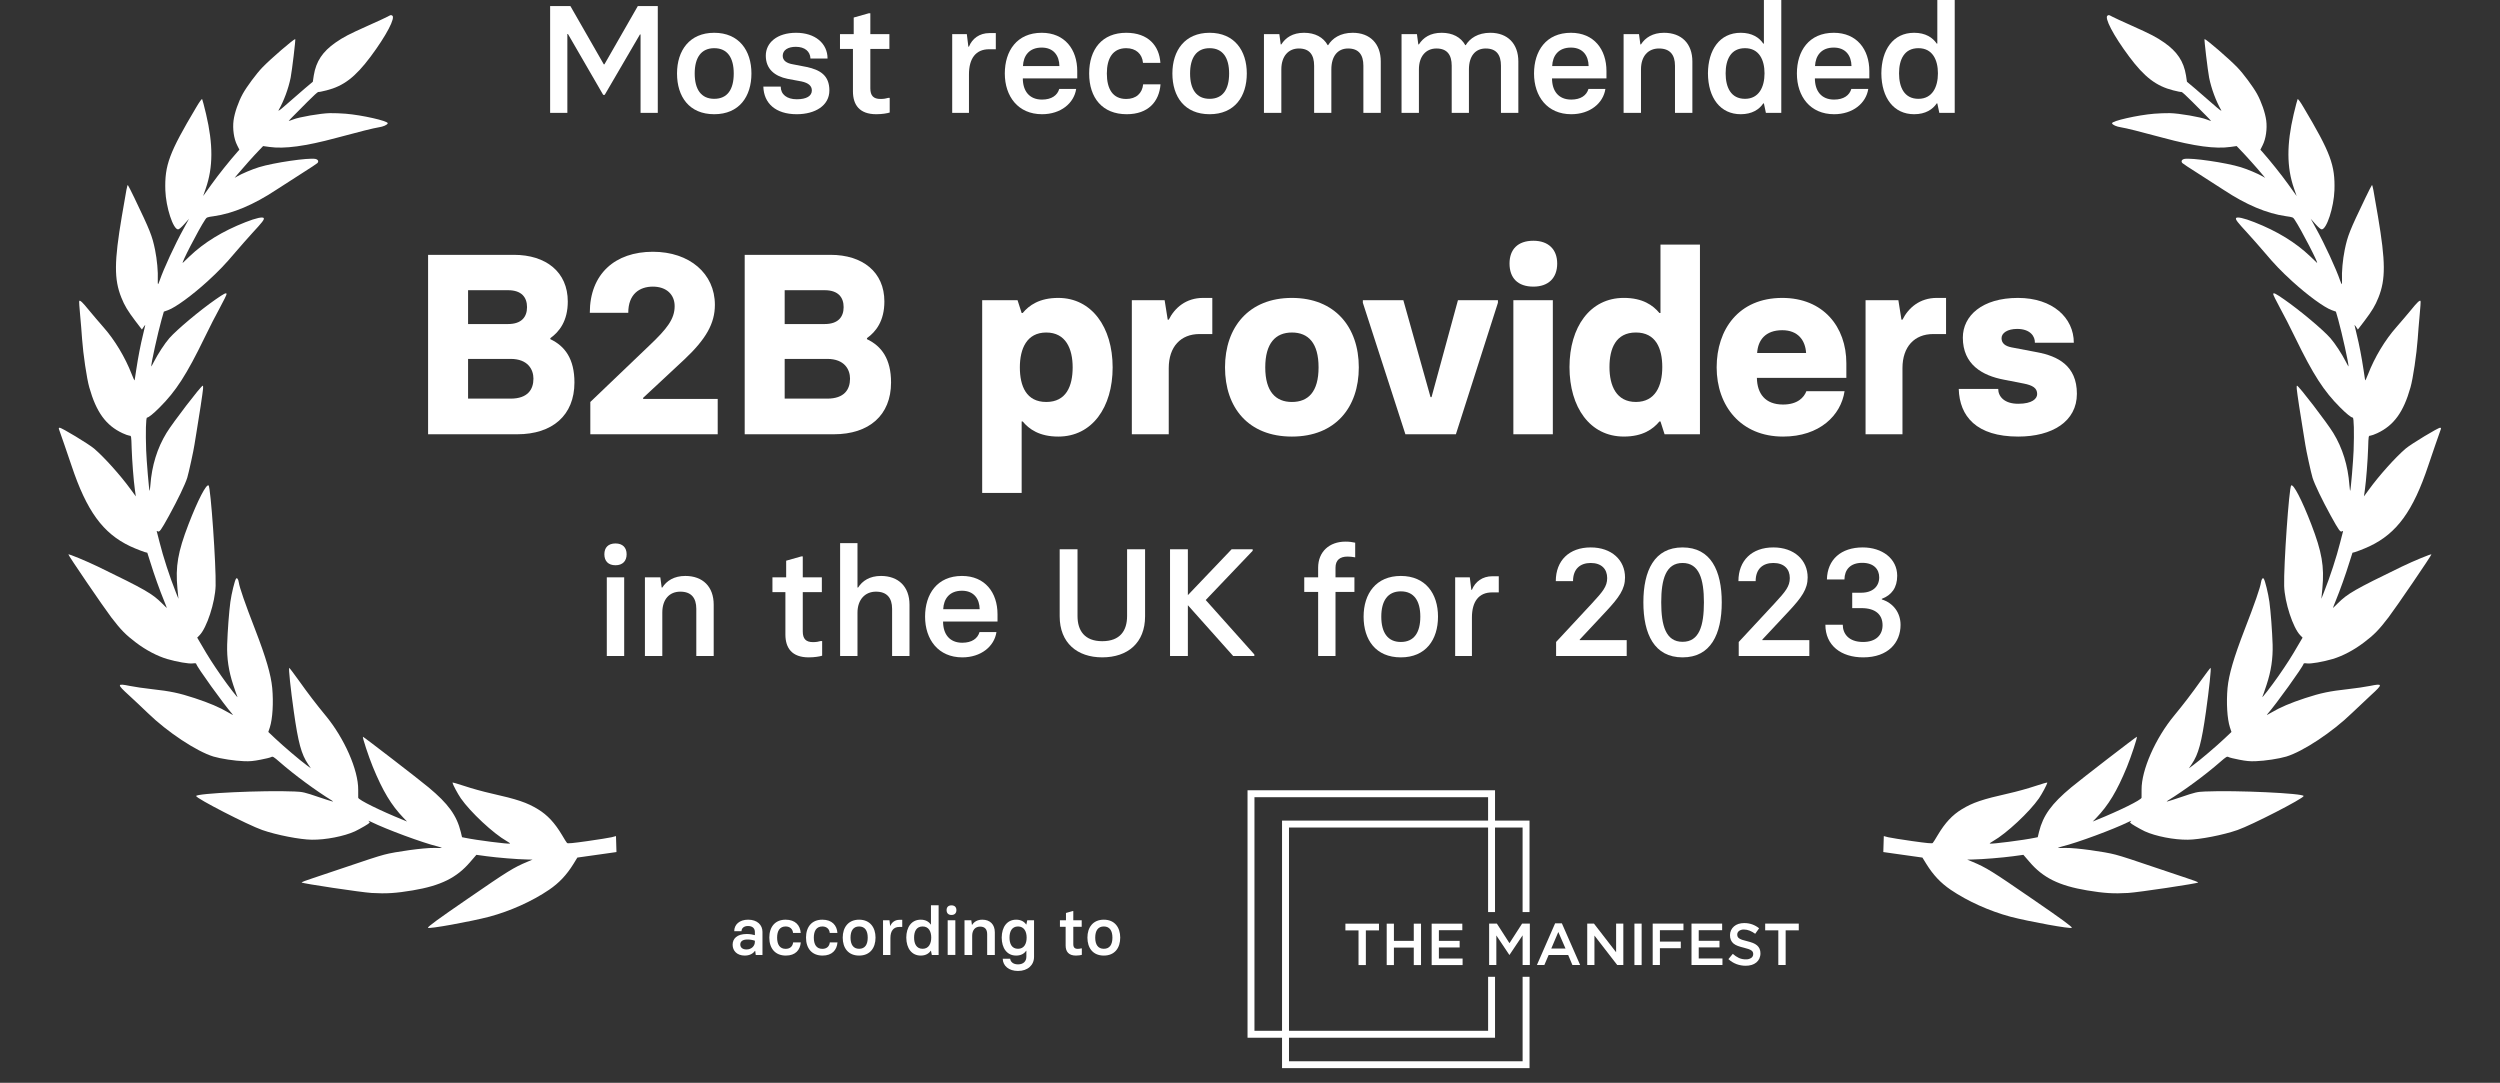<svg width="157" height="68" viewBox="0 0 157 68" fill="none" xmlns="http://www.w3.org/2000/svg">
<rect x="0" y="0" width="157" height="68" fill="#333333" stroke="none"/>
<path d="M120.208 7.173C118.935 7.173 118.159 6.158 118.149 4.606C118.159 3.141 118.877 2.059 120.208 2.059C120.927 2.059 121.377 2.365 121.626 2.739H121.664V0H122.756V7.087H121.789L121.664 6.493H121.626C121.377 6.866 120.927 7.173 120.208 7.173ZM120.477 6.206C121.348 6.206 121.702 5.468 121.702 4.606C121.702 3.754 121.358 3.026 120.477 3.026C119.576 3.026 119.26 3.754 119.26 4.606C119.26 5.478 119.586 6.206 120.477 6.206Z" fill="white"/>
<path d="M115.181 7.173C113.678 7.173 112.845 6.053 112.845 4.616C112.845 3.199 113.601 2.059 115.162 2.059C116.608 2.059 117.394 3.103 117.394 4.463V4.922H113.975C113.975 5.708 114.377 6.254 115.181 6.254C115.785 6.254 116.149 5.985 116.264 5.583H117.327C117.192 6.483 116.359 7.173 115.181 7.173ZM113.984 4.147H116.273C116.264 3.496 115.909 2.988 115.162 2.988C114.367 2.988 114.013 3.505 113.984 4.147Z" fill="white"/>
<path d="M109.318 7.173C108.044 7.173 107.268 6.158 107.259 4.606C107.268 3.141 107.987 2.059 109.318 2.059C110.036 2.059 110.486 2.365 110.735 2.739H110.773V0H111.865V7.087H110.898L110.773 6.493H110.735C110.486 6.866 110.036 7.173 109.318 7.173ZM109.586 6.206C110.457 6.206 110.812 5.468 110.812 4.606C110.812 3.754 110.467 3.026 109.586 3.026C108.686 3.026 108.37 3.754 108.37 4.606C108.37 5.478 108.695 6.206 109.586 6.206Z" fill="white"/>
<path d="M101.962 7.087V2.145H102.929L103.015 2.787H103.054C103.322 2.366 103.791 2.059 104.5 2.059C105.601 2.059 106.281 2.739 106.281 3.859V7.087H105.189V4.128C105.189 3.438 104.873 3.045 104.184 3.045C103.494 3.045 103.054 3.534 103.054 4.357V7.087H101.962Z" fill="white"/>
<path d="M98.674 7.173C97.17 7.173 96.337 6.053 96.337 4.616C96.337 3.199 97.094 2.059 98.654 2.059C100.101 2.059 100.886 3.103 100.886 4.463V4.922H97.467C97.467 5.708 97.869 6.254 98.674 6.254C99.277 6.254 99.641 5.985 99.756 5.583H100.819C100.685 6.483 99.852 7.173 98.674 7.173ZM97.477 4.147H99.765C99.756 3.496 99.401 2.988 98.654 2.988C97.86 2.988 97.505 3.505 97.477 4.147Z" fill="white"/>
<path d="M93.59 2.059C94.682 2.059 95.352 2.749 95.352 3.859V7.087H94.26V4.128C94.26 3.457 93.983 3.045 93.303 3.045C92.642 3.045 92.249 3.534 92.249 4.357V7.087H91.167V4.128C91.167 3.457 90.89 3.045 90.21 3.045C89.549 3.045 89.108 3.534 89.108 4.357V7.087H88.017V2.145H88.984L89.07 2.787H89.108C89.376 2.366 89.817 2.059 90.535 2.059C91.225 2.059 91.742 2.337 92.02 2.835H92.048C92.307 2.413 92.805 2.059 93.59 2.059Z" fill="white"/>
<path d="M84.95 2.059C86.041 2.059 86.712 2.749 86.712 3.859V7.087H85.62V4.128C85.62 3.457 85.342 3.045 84.662 3.045C84.001 3.045 83.609 3.534 83.609 4.357V7.087H82.527V4.128C82.527 3.457 82.249 3.045 81.569 3.045C80.908 3.045 80.468 3.534 80.468 4.357V7.087H79.376V2.145H80.343L80.429 2.787H80.468C80.736 2.366 81.176 2.059 81.895 2.059C82.584 2.059 83.101 2.337 83.379 2.835H83.408C83.666 2.413 84.164 2.059 84.95 2.059Z" fill="white"/>
<path d="M75.963 7.173C74.392 7.173 73.626 6.072 73.626 4.616C73.626 3.17 74.411 2.059 75.963 2.059C77.514 2.059 78.299 3.17 78.299 4.616C78.299 6.062 77.533 7.173 75.963 7.173ZM75.963 6.206C76.796 6.206 77.189 5.612 77.189 4.616C77.189 3.63 76.796 3.026 75.963 3.026C75.129 3.026 74.737 3.639 74.737 4.616C74.737 5.612 75.139 6.206 75.963 6.206Z" fill="white"/>
<path d="M70.755 7.173C69.233 7.173 68.399 6.148 68.399 4.616C68.399 3.093 69.213 2.059 70.727 2.059C72.115 2.059 72.805 2.883 72.872 3.946H71.78C71.732 3.39 71.339 3.026 70.727 3.026C69.884 3.026 69.51 3.658 69.51 4.616C69.51 5.593 69.884 6.215 70.727 6.215C71.349 6.215 71.732 5.861 71.79 5.296H72.881C72.795 6.388 72.106 7.173 70.755 7.173Z" fill="white"/>
<path d="M65.439 7.173C63.936 7.173 63.102 6.053 63.102 4.616C63.102 3.199 63.859 2.059 65.42 2.059C66.866 2.059 67.651 3.103 67.651 4.463V4.922H64.233C64.233 5.708 64.635 6.254 65.439 6.254C66.043 6.254 66.406 5.985 66.521 5.583H67.584C67.45 6.483 66.617 7.173 65.439 7.173ZM64.242 4.147H66.531C66.521 3.496 66.167 2.988 65.42 2.988C64.625 2.988 64.271 3.505 64.242 4.147Z" fill="white"/>
<path d="M59.798 7.087V2.145H60.717L60.813 2.93H60.851C61.052 2.423 61.512 2.078 62.135 2.078H62.537V3.093H62.115C61.282 3.093 60.851 3.668 60.851 4.673V7.087H59.798Z" fill="white"/>
<path d="M55.03 7.173C53.977 7.173 53.565 6.589 53.565 5.736V3.074H52.751V2.145H53.613V1.101L54.561 0.833H54.657V2.145H55.854V3.074H54.657V5.545C54.657 6.014 54.858 6.215 55.298 6.215C55.499 6.215 55.653 6.186 55.777 6.148H55.873V7.067C55.72 7.115 55.404 7.173 55.03 7.173Z" fill="white"/>
<path d="M50.036 7.173C48.705 7.173 47.967 6.483 47.938 5.44H49.03C49.03 5.928 49.413 6.234 50.036 6.234C50.658 6.234 50.984 6.024 50.984 5.679C50.984 5.401 50.783 5.21 50.333 5.114L49.461 4.951C48.657 4.788 48.092 4.338 48.092 3.496C48.092 2.682 48.8 2.059 49.997 2.059C51.185 2.059 51.97 2.72 51.97 3.678H50.898C50.879 3.227 50.543 2.94 49.978 2.94C49.49 2.94 49.155 3.141 49.155 3.505C49.155 3.802 49.394 3.974 49.806 4.041L50.649 4.204C51.511 4.386 52.085 4.741 52.085 5.679C52.085 6.637 51.185 7.173 50.036 7.173Z" fill="white"/>
<path d="M44.853 7.173C43.283 7.173 42.517 6.072 42.517 4.616C42.517 3.17 43.302 2.059 44.853 2.059C46.405 2.059 47.19 3.17 47.19 4.616C47.19 6.062 46.424 7.173 44.853 7.173ZM44.853 6.206C45.687 6.206 46.079 5.612 46.079 4.616C46.079 3.63 45.687 3.026 44.853 3.026C44.02 3.026 43.627 3.639 43.627 4.616C43.627 5.612 44.03 6.206 44.853 6.206Z" fill="white"/>
<path d="M34.548 7.087V0.383H35.822L37.919 4.042H37.957L40.054 0.383H41.309V7.087H40.227V2.165H40.188L37.976 5.957H37.88L35.668 2.136H35.63V7.087H34.548Z" fill="white"/>
<path d="M126.743 27.417C124.119 27.417 123.057 26.145 123.009 24.423H125.488C125.488 24.89 125.858 25.357 126.743 25.357C127.629 25.357 127.934 25.035 127.934 24.745C127.934 24.375 127.661 24.198 127.081 24.085L125.842 23.843C124.49 23.586 123.266 22.894 123.266 21.203C123.266 19.835 124.474 18.709 126.727 18.709C128.916 18.709 130.236 19.964 130.236 21.525H127.79C127.806 21.139 127.516 20.656 126.679 20.656C126.067 20.656 125.697 20.914 125.697 21.236C125.697 21.558 125.922 21.735 126.325 21.815L127.934 22.121C129.222 22.363 130.429 22.958 130.429 24.729C130.429 26.467 128.884 27.417 126.743 27.417Z" fill="white"/>
<path d="M117.157 27.272V18.853H119.218L119.411 20.077H119.475C119.845 19.336 120.554 18.709 121.632 18.709H122.212V20.978H121.407C120.232 20.978 119.475 21.767 119.475 23.119V27.272H117.157Z" fill="white"/>
<path d="M111.975 27.417C109.319 27.417 107.806 25.485 107.806 23.071C107.806 20.688 109.19 18.709 111.926 18.709C114.502 18.709 115.951 20.527 115.951 22.813V23.731H110.333C110.349 24.713 110.848 25.405 111.975 25.405C112.892 25.405 113.295 24.954 113.44 24.568H115.838C115.613 26.081 114.277 27.417 111.975 27.417ZM110.349 22.169H113.423C113.375 21.364 112.908 20.737 111.926 20.737C110.864 20.737 110.397 21.364 110.349 22.169Z" fill="white"/>
<path d="M101.976 27.416C99.851 27.416 98.564 25.581 98.564 23.054C98.564 20.543 99.851 18.708 101.976 18.708C103.167 18.708 103.811 19.175 104.213 19.658H104.278V15.36H106.757V27.271H104.535L104.278 26.467H104.213C103.811 26.95 103.167 27.416 101.976 27.416ZM102.733 25.243C103.956 25.243 104.391 24.229 104.391 23.054C104.391 21.879 103.988 20.881 102.733 20.881C101.477 20.881 101.075 21.879 101.075 23.054C101.075 24.229 101.509 25.243 102.733 25.243Z" fill="white"/>
<path d="M96.295 18C95.313 18 94.798 17.453 94.798 16.551C94.798 15.666 95.313 15.119 96.295 15.119C97.245 15.119 97.792 15.666 97.792 16.551C97.792 17.453 97.245 18 96.295 18ZM95.039 27.272V18.853H97.518V27.272H95.039Z" fill="white"/>
<path d="M88.259 27.272L85.587 19.014V18.853H88.13L89.837 24.938H89.901L91.559 18.853H94.07V19.014L91.43 27.272H88.259Z" fill="white"/>
<path d="M81.132 27.417C78.395 27.417 76.931 25.598 76.931 23.071C76.931 20.544 78.428 18.709 81.132 18.709C83.836 18.709 85.333 20.544 85.333 23.071C85.333 25.582 83.868 27.417 81.132 27.417ZM81.132 25.244C82.162 25.244 82.806 24.6 82.806 23.071C82.806 21.541 82.162 20.882 81.132 20.882C80.102 20.882 79.458 21.558 79.458 23.071C79.458 24.6 80.118 25.244 81.132 25.244Z" fill="white"/>
<path d="M71.079 27.272V18.853H73.139L73.333 20.077H73.397C73.767 19.336 74.475 18.709 75.554 18.709H76.133V20.978H75.329C74.154 20.978 73.397 21.767 73.397 23.119V27.272H71.079Z" fill="white"/>
<path d="M61.681 30.958V18.853H63.902L64.16 19.658H64.224C64.626 19.175 65.27 18.709 66.461 18.709C68.554 18.709 69.874 20.544 69.874 23.071C69.874 25.582 68.586 27.417 66.461 27.417C65.27 27.417 64.626 26.95 64.224 26.467H64.16V30.958H61.681ZM65.705 25.244C66.96 25.244 67.363 24.246 67.363 23.071C67.363 21.896 66.928 20.882 65.705 20.882C64.481 20.882 64.047 21.896 64.047 23.071C64.047 24.246 64.449 25.244 65.705 25.244Z" fill="white"/>
<path d="M46.767 27.272V16.004H52.159C54.171 16.004 55.539 17.082 55.539 18.933C55.539 20.157 55.008 20.833 54.445 21.235V21.3C55.362 21.734 55.958 22.539 55.958 24.02C55.958 26.081 54.574 27.272 52.368 27.272H46.767ZM49.278 20.35H51.789C52.642 20.35 52.98 19.899 52.98 19.288C52.98 18.676 52.642 18.225 51.789 18.225H49.278V20.35ZM49.278 25.034H51.95C53.028 25.034 53.382 24.455 53.382 23.779C53.382 23.215 53.044 22.539 51.95 22.539H49.278V25.034Z" fill="white"/>
<path d="M37.072 27.272V25.244L40.758 21.719C41.901 20.64 42.368 20.028 42.368 19.224C42.368 18.499 41.853 18 41 18C40.163 18 39.455 18.467 39.455 19.642H37.04C37.04 17.195 38.634 15.811 41 15.811C43.302 15.811 44.895 17.179 44.895 19.143C44.895 20.318 44.332 21.3 42.98 22.572L40.388 24.986V25.051H45.072V27.272H37.072Z" fill="white"/>
<path d="M26.884 27.272V16.004H32.276C34.288 16.004 35.657 17.082 35.657 18.933C35.657 20.157 35.125 20.833 34.562 21.235V21.3C35.48 21.734 36.075 22.539 36.075 24.02C36.075 26.081 34.691 27.272 32.486 27.272H26.884ZM29.395 20.35H31.906C32.759 20.35 33.097 19.899 33.097 19.288C33.097 18.676 32.759 18.225 31.906 18.225H29.395V20.35ZM29.395 25.034H32.067C33.145 25.034 33.5 24.455 33.5 23.779C33.5 23.215 33.162 22.539 32.067 22.539H29.395V25.034Z" fill="white"/>
<path d="M117.009 41.283C115.62 41.283 114.634 40.536 114.634 39.234H115.726C115.726 39.789 116.089 40.316 116.999 40.316C117.813 40.316 118.225 39.875 118.225 39.263C118.225 38.602 117.784 38.19 116.903 38.19H116.319V37.223H116.884C117.593 37.223 118.014 36.84 118.014 36.255C118.014 35.757 117.679 35.346 116.951 35.346C116.195 35.346 115.84 35.777 115.831 36.389H114.73C114.758 35.135 115.62 34.378 116.98 34.378C118.196 34.378 119.144 35.078 119.144 36.16C119.144 36.907 118.79 37.376 118.177 37.606V37.644C118.886 37.864 119.355 38.468 119.355 39.243C119.355 40.354 118.579 41.283 117.009 41.283Z" fill="white"/>
<path d="M109.192 41.197V40.316L111.443 37.893C112.122 37.156 112.4 36.83 112.4 36.303C112.4 35.738 112.046 35.355 111.366 35.355C110.705 35.355 110.255 35.729 110.255 36.495H109.173C109.173 35.202 110.016 34.378 111.366 34.378C112.678 34.378 113.521 35.173 113.521 36.265C113.521 36.993 113.147 37.52 112.324 38.401L110.676 40.163V40.201H113.626V41.197H109.192Z" fill="white"/>
<path d="M105.665 41.283C103.894 41.283 103.204 39.828 103.204 37.826C103.204 35.834 103.894 34.378 105.665 34.378C107.437 34.378 108.126 35.834 108.126 37.826C108.126 39.828 107.437 41.283 105.665 41.283ZM105.665 40.306C106.719 40.306 107.006 39.291 107.006 37.826C107.006 36.37 106.709 35.355 105.665 35.355C104.621 35.355 104.325 36.37 104.325 37.826C104.325 39.291 104.612 40.306 105.665 40.306Z" fill="white"/>
<path d="M97.723 41.197V40.316L99.974 37.893C100.654 37.156 100.931 36.83 100.931 36.303C100.931 35.738 100.577 35.355 99.897 35.355C99.236 35.355 98.786 35.729 98.786 36.495H97.704C97.704 35.202 98.547 34.378 99.897 34.378C101.209 34.378 102.052 35.173 102.052 36.265C102.052 36.993 101.678 37.52 100.855 38.401L99.208 40.163V40.201H102.157V41.197H97.723Z" fill="white"/>
<path d="M91.384 41.197V36.255H92.303L92.399 37.04H92.437C92.638 36.533 93.098 36.188 93.721 36.188H94.123V37.203H93.701C92.868 37.203 92.437 37.778 92.437 38.783V41.197H91.384Z" fill="white"/>
<path d="M87.971 41.283C86.4 41.283 85.634 40.182 85.634 38.726C85.634 37.28 86.419 36.169 87.971 36.169C89.522 36.169 90.307 37.28 90.307 38.726C90.307 40.172 89.541 41.283 87.971 41.283ZM87.971 40.316C88.804 40.316 89.196 39.722 89.196 38.726C89.196 37.74 88.804 37.137 87.971 37.137C87.137 37.137 86.745 37.75 86.745 38.726C86.745 39.722 87.147 40.316 87.971 40.316Z" fill="white"/>
<path d="M82.779 41.197V37.174H81.907V36.255H82.779V35.652C82.779 34.646 83.487 34.014 84.493 34.014C84.751 34.014 84.933 34.043 85.106 34.081V35.001C84.953 34.972 84.78 34.953 84.627 34.953C84.148 34.953 83.87 35.173 83.87 35.652V36.255H85.058V37.174H83.87V41.197H82.779Z" fill="white"/>
<path d="M75.719 37.682L78.773 41.1V41.196H77.442L74.598 38.007V41.196H73.478V34.493H74.598V37.375L77.347 34.493H78.668V34.588L75.719 37.682Z" fill="white"/>
<path d="M69.22 41.282C67.649 41.282 66.548 40.373 66.548 38.706V34.493H67.668V38.687C67.668 39.597 68.109 40.267 69.22 40.267C70.35 40.267 70.781 39.597 70.781 38.687V34.493H71.911V38.706C71.911 40.373 70.819 41.282 69.22 41.282Z" fill="white"/>
<path d="M60.431 41.283C58.928 41.283 58.095 40.163 58.095 38.726C58.095 37.309 58.851 36.169 60.412 36.169C61.858 36.169 62.644 37.213 62.644 38.573V39.033H59.225C59.225 39.818 59.627 40.364 60.431 40.364C61.035 40.364 61.399 40.096 61.514 39.694H62.577C62.443 40.594 61.609 41.283 60.431 41.283ZM59.234 38.257H61.523C61.514 37.606 61.159 37.098 60.412 37.098C59.617 37.098 59.263 37.615 59.234 38.257Z" fill="white"/>
<path d="M52.759 41.197V34.11H53.85V36.897H53.889C54.157 36.476 54.617 36.169 55.325 36.169C56.427 36.169 57.116 36.849 57.116 37.97V41.197H56.024V38.238C56.024 37.548 55.699 37.156 55.009 37.156C54.329 37.156 53.85 37.654 53.85 38.477V41.197H52.759Z" fill="white"/>
<path d="M50.788 41.283C49.735 41.283 49.323 40.699 49.323 39.847V37.184H48.509V36.255H49.371V35.212L50.319 34.943H50.414V36.255H51.612V37.184H50.414V39.655C50.414 40.124 50.616 40.325 51.056 40.325C51.257 40.325 51.41 40.297 51.535 40.258H51.631V41.178C51.477 41.226 51.161 41.283 50.788 41.283Z" fill="white"/>
<path d="M40.501 41.197V36.256H41.468L41.554 36.897H41.593C41.861 36.476 42.33 36.169 43.039 36.169C44.14 36.169 44.82 36.849 44.82 37.97V41.197H43.728V38.238C43.728 37.548 43.412 37.156 42.723 37.156C42.033 37.156 41.593 37.644 41.593 38.468V41.197H40.501Z" fill="white"/>
<path d="M38.653 35.498C38.194 35.498 37.954 35.23 37.954 34.809C37.954 34.388 38.194 34.129 38.653 34.129C39.103 34.129 39.352 34.388 39.352 34.809C39.352 35.23 39.103 35.498 38.653 35.498ZM38.107 41.196V36.255H39.199V41.196H38.107Z" fill="white"/>
<path d="M69.32 60.01C68.628 60.01 68.29 59.524 68.29 58.883C68.29 58.245 68.636 57.756 69.32 57.756C70.004 57.756 70.35 58.245 70.35 58.883C70.35 59.52 70.012 60.01 69.32 60.01ZM69.32 59.584C69.687 59.584 69.86 59.322 69.86 58.883C69.86 58.448 69.687 58.182 69.32 58.182C68.953 58.182 68.78 58.452 68.78 58.883C68.78 59.322 68.957 59.584 69.32 59.584Z" fill="white"/>
<path d="M67.568 60.01C67.104 60.01 66.922 59.753 66.922 59.377V58.203H66.564V57.794H66.943V57.334L67.361 57.216H67.403V57.794H67.931V58.203H67.403V59.292C67.403 59.499 67.492 59.588 67.686 59.588C67.775 59.588 67.842 59.575 67.897 59.558H67.939V59.964C67.872 59.985 67.733 60.01 67.568 60.01Z" fill="white"/>
<path d="M63.929 60.976C63.359 60.976 62.983 60.66 62.971 60.208H63.439C63.456 60.39 63.616 60.563 63.929 60.563C64.287 60.563 64.456 60.352 64.456 60.082V59.71H64.439C64.33 59.875 64.131 60.01 63.815 60.01C63.228 60.01 62.911 59.533 62.907 58.883C62.911 58.203 63.253 57.756 63.815 57.756C64.131 57.756 64.33 57.891 64.439 58.056H64.456L64.511 57.794H64.938V60.09C64.938 60.609 64.545 60.976 63.929 60.976ZM63.933 59.584C64.321 59.584 64.473 59.258 64.473 58.883C64.473 58.507 64.317 58.182 63.933 58.182C63.54 58.182 63.397 58.503 63.397 58.883C63.397 59.263 63.536 59.584 63.933 59.584Z" fill="white"/>
<path d="M60.571 59.972V57.794H60.998L61.036 58.077H61.053C61.171 57.891 61.377 57.756 61.69 57.756C62.175 57.756 62.475 58.056 62.475 58.549V59.972H61.994V58.668C61.994 58.364 61.855 58.191 61.55 58.191C61.247 58.191 61.053 58.406 61.053 58.769V59.972H60.571Z" fill="white"/>
<path d="M59.754 57.46C59.552 57.46 59.446 57.342 59.446 57.156C59.446 56.97 59.552 56.856 59.754 56.856C59.953 56.856 60.062 56.97 60.062 57.156C60.062 57.342 59.953 57.46 59.754 57.46ZM59.514 59.971V57.794H59.995V59.971H59.514Z" fill="white"/>
<path d="M57.822 60.01C57.261 60.01 56.919 59.563 56.915 58.879C56.919 58.233 57.236 57.756 57.822 57.756C58.139 57.756 58.337 57.891 58.447 58.056H58.464V56.849H58.945V59.972H58.519L58.464 59.71H58.447C58.337 59.875 58.139 60.01 57.822 60.01ZM57.941 59.584C58.325 59.584 58.481 59.259 58.481 58.879C58.481 58.503 58.329 58.182 57.941 58.182C57.544 58.182 57.405 58.503 57.405 58.879C57.405 59.263 57.548 59.584 57.941 59.584Z" fill="white"/>
<path d="M55.454 59.972V57.794H55.859L55.901 58.14H55.918C56.007 57.917 56.21 57.765 56.484 57.765H56.661V58.212H56.476C56.108 58.212 55.918 58.465 55.918 58.908V59.972H55.454Z" fill="white"/>
<path d="M53.953 60.01C53.261 60.01 52.923 59.524 52.923 58.883C52.923 58.245 53.269 57.756 53.953 57.756C54.637 57.756 54.983 58.245 54.983 58.883C54.983 59.52 54.645 60.01 53.953 60.01ZM53.953 59.584C54.32 59.584 54.493 59.322 54.493 58.883C54.493 58.448 54.32 58.182 53.953 58.182C53.586 58.182 53.413 58.452 53.413 58.883C53.413 59.322 53.59 59.584 53.953 59.584Z" fill="white"/>
<path d="M51.657 60.01C50.985 60.01 50.618 59.558 50.618 58.883C50.618 58.212 50.977 57.756 51.644 57.756C52.256 57.756 52.56 58.119 52.589 58.587H52.108C52.087 58.343 51.914 58.182 51.644 58.182C51.272 58.182 51.108 58.461 51.108 58.883C51.108 59.313 51.272 59.588 51.644 59.588C51.918 59.588 52.087 59.432 52.112 59.182H52.594C52.556 59.664 52.252 60.01 51.657 60.01Z" fill="white"/>
<path d="M49.352 60.01C48.681 60.01 48.313 59.558 48.313 58.883C48.313 58.212 48.672 57.756 49.339 57.756C49.951 57.756 50.255 58.119 50.285 58.587H49.803C49.782 58.343 49.609 58.182 49.339 58.182C48.968 58.182 48.803 58.461 48.803 58.883C48.803 59.313 48.968 59.588 49.339 59.588C49.614 59.588 49.782 59.432 49.808 59.182H50.289C50.251 59.664 49.947 60.01 49.352 60.01Z" fill="white"/>
<path d="M46.769 60.01C46.287 60.01 46.009 59.714 46.009 59.33C46.009 58.95 46.275 58.655 46.899 58.655C47.098 58.655 47.292 58.693 47.406 58.727V58.524C47.406 58.322 47.279 58.153 46.975 58.153C46.709 58.153 46.57 58.3 46.566 58.478H46.11C46.11 58.064 46.435 57.756 46.984 57.756C47.558 57.756 47.883 58.089 47.883 58.52V59.972H47.461L47.427 59.714H47.41C47.283 59.9 47.06 60.01 46.769 60.01ZM46.878 59.626C47.199 59.626 47.406 59.406 47.406 59.149V59.077C47.245 59.022 47.094 59.001 46.933 59.001C46.642 59.001 46.49 59.119 46.49 59.313C46.49 59.491 46.617 59.626 46.878 59.626Z" fill="white"/>
<g clip-path="url(#clip0_15208_37482)">
<path fill-rule="evenodd" clip-rule="evenodd" d="M98.085 57.984H97.662L96.517 60.604H96.985L97.253 59.976H98.483L98.747 60.604H99.234L98.085 57.984ZM98.315 59.57H97.419L97.862 58.53L98.315 59.57ZM112.139 58.426H112.963V58.003H110.853V58.426H111.678V60.604H112.139V58.426ZM109.099 58.686C109.099 58.643 109.109 58.601 109.128 58.563C109.148 58.524 109.175 58.491 109.21 58.465C109.3 58.4 109.41 58.368 109.521 58.374C109.642 58.375 109.762 58.398 109.874 58.443C109.999 58.494 110.118 58.561 110.227 58.642L110.472 58.296C110.343 58.192 110.198 58.11 110.043 58.053C109.878 57.995 109.703 57.966 109.528 57.969C109.407 57.968 109.287 57.986 109.172 58.023C109.07 58.056 108.975 58.108 108.893 58.178C108.816 58.244 108.754 58.326 108.71 58.418C108.665 58.515 108.642 58.621 108.644 58.728C108.641 58.834 108.66 58.939 108.701 59.036C108.739 59.123 108.797 59.198 108.869 59.258C108.951 59.322 109.043 59.372 109.141 59.406C109.263 59.45 109.387 59.487 109.513 59.516L109.809 59.601C109.872 59.623 109.932 59.652 109.988 59.689C110.026 59.714 110.057 59.749 110.077 59.79C110.094 59.83 110.102 59.873 110.102 59.916C110.103 59.964 110.092 60.011 110.07 60.053C110.049 60.096 110.016 60.132 109.977 60.158C109.878 60.222 109.762 60.253 109.645 60.248C109.493 60.251 109.342 60.221 109.203 60.16C109.063 60.093 108.934 60.006 108.82 59.902L108.544 60.233C108.693 60.37 108.866 60.476 109.054 60.547C109.238 60.615 109.433 60.65 109.63 60.649C109.757 60.65 109.884 60.633 110.006 60.597C110.112 60.566 110.211 60.514 110.297 60.444C110.378 60.378 110.443 60.294 110.487 60.199C110.534 60.095 110.558 59.982 110.556 59.868C110.558 59.77 110.54 59.673 110.502 59.584C110.465 59.502 110.411 59.43 110.344 59.371C110.265 59.305 110.176 59.253 110.081 59.217C109.962 59.172 109.841 59.135 109.718 59.106L109.411 59.021C109.344 59 109.28 58.97 109.221 58.931C109.181 58.906 109.148 58.87 109.126 58.828C109.106 58.783 109.097 58.735 109.099 58.686ZM108.151 58.003H106.226V60.604H108.17V60.191H106.68V59.496H107.984V59.084H106.68V58.415H108.151V58.003ZM105.721 58.003H103.789V60.604H104.242V59.545H105.554V59.133H104.242V58.415H105.721V58.003Z" fill="white"/>
<path d="M102.642 58.003H103.095V60.605H102.642V58.003Z" fill="white"/>
<path fill-rule="evenodd" clip-rule="evenodd" d="M101.492 59.801L100.101 58.003H99.678V60.603H100.131V58.753L101.562 60.603H101.945V58.003H101.492V59.801ZM95.62 58.738V60.603H96.074V58.003H95.587L94.795 59.232L94.004 58.003H93.517V60.603H93.97V58.746L94.784 59.965H94.799L95.62 58.738Z" fill="white"/>
<path fill-rule="evenodd" clip-rule="evenodd" d="M91.834 58.006H89.908V60.607H91.851V60.194H90.362V59.499H91.666V59.087H90.362V58.418H91.834V58.006ZM88.785 59.51V60.607H89.24V58.006H88.785V59.087H87.538V58.006H87.085V60.607H87.538V59.51H88.785ZM85.776 58.429H86.6V58.006H84.491V58.429H85.315V60.607H85.776V58.429ZM95.62 61.342V66.647H80.949V65.17H93.888V61.342H93.453V64.736H80.949V51.971H93.452V57.276H93.887V51.971H95.619V57.276H96.054V51.535H93.888V49.627H78.345V65.17H80.512V67.078H96.055V61.342H95.62ZM80.512 64.733H78.78V50.063H93.452V51.535H80.512V64.733Z" fill="white"/>
</g>
<path d="M133.892 1.62C133.307 1.358 132.749 1.104 132.653 1.048C132.438 0.933 132.447 0.934 132.362 0.974C132.12 1.082 132.726 2.236 133.713 3.557C134.672 4.842 135.408 5.404 136.478 5.674C136.737 5.743 136.971 5.786 137.001 5.776C137.026 5.765 137.331 6.04 137.677 6.392C137.978 6.694 138.322 7.04 138.51 7.23L138.589 7.31C138.742 7.464 138.86 7.594 138.855 7.598C138.85 7.602 138.724 7.561 138.576 7.502C138.202 7.35 136.849 7.116 136.266 7.105C136.012 7.102 135.572 7.116 135.285 7.141C134.26 7.224 132.614 7.596 132.636 7.741C132.656 7.839 132.917 7.956 133.208 7.997C133.527 8.047 134.355 8.254 135.867 8.661C137.806 9.185 139.129 9.363 140.077 9.227L140.462 9.173L140.708 9.43C141.005 9.732 141.771 10.587 142.052 10.929L142.254 11.17L142.093 11.077C141.787 10.901 141.151 10.632 140.722 10.5C139.792 10.213 137.607 9.895 137.175 9.981C137.01 10.019 136.956 10.134 137.054 10.242C137.082 10.275 137.517 10.563 138.011 10.874C138.508 11.19 139.243 11.663 139.649 11.928C141.058 12.86 142.357 13.407 143.559 13.577C143.993 13.638 144.002 13.644 144.103 13.796C144.516 14.412 145.677 16.671 145.499 16.499C145.453 16.455 145.266 16.277 145.088 16.105C144.17 15.228 143.02 14.522 141.578 13.955C140.904 13.689 140.46 13.593 140.42 13.706C140.389 13.796 140.512 13.956 141.15 14.646C141.44 14.966 141.916 15.501 142.207 15.845C142.844 16.602 143.268 17.04 143.953 17.666C144.926 18.551 145.96 19.307 146.436 19.478L146.696 19.571L146.838 20.064C147.073 20.906 147.508 22.863 147.487 23.012C147.485 23.026 147.413 22.902 147.329 22.734C147.067 22.22 146.644 21.574 146.348 21.234C145.877 20.699 144.439 19.494 143.448 18.805C142.911 18.432 142.771 18.36 142.756 18.462C142.75 18.503 142.937 18.884 143.169 19.31C143.406 19.736 143.842 20.587 144.137 21.201C145.269 23.531 145.939 24.566 146.955 25.58C147.368 25.993 147.639 26.211 147.755 26.227C147.824 26.237 147.848 27.139 147.807 28.291C147.784 28.927 147.627 30.801 147.591 30.824C147.581 30.832 147.561 30.673 147.543 30.467C147.452 29.239 147.112 28.141 146.53 27.189C146.132 26.537 144.369 24.236 144.253 24.22C144.235 24.217 144.222 24.305 144.235 24.416C144.253 24.655 144.492 26.235 144.647 27.141C144.702 27.484 144.764 27.843 144.775 27.934C144.828 28.296 145.131 29.687 145.228 30.003C145.358 30.419 145.824 31.388 146.375 32.392C146.886 33.316 146.972 33.437 147.086 33.367C147.153 33.325 147.157 33.335 147.122 33.448C147.102 33.521 147.03 33.795 146.965 34.06C146.737 34.968 146.329 36.225 145.949 37.179L145.781 37.604L145.845 36.951C145.974 35.57 145.818 34.668 145.149 32.928C144.559 31.398 144.029 30.378 143.887 30.485C143.755 30.585 143.41 35.534 143.445 36.788C143.473 37.822 144.003 39.443 144.462 39.901L144.602 40.043L144.335 40.497C143.923 41.215 143.597 41.722 143.094 42.445C142.639 43.095 141.999 43.927 142.079 43.754C142.105 43.71 142.218 43.376 142.34 43.01C142.628 42.138 142.744 41.351 142.721 40.482C142.692 39.613 142.602 38.418 142.519 37.801C142.447 37.276 142.244 36.448 142.164 36.342C142.101 36.257 142.019 36.373 141.99 36.577C141.945 36.897 141.595 37.907 140.958 39.548C140.281 41.301 139.97 42.368 139.89 43.203C139.807 44.128 139.866 45.139 140.04 45.679L140.136 45.967L139.701 46.378C139.206 46.847 138.139 47.756 137.73 48.053L137.461 48.251L137.64 47.988C138.062 47.371 138.26 46.638 138.534 44.691C138.733 43.286 138.874 41.949 138.824 41.942C138.805 41.939 138.538 42.294 138.227 42.727C137.645 43.548 137.119 44.235 136.545 44.93C135.357 46.361 134.481 48.36 134.491 49.591C134.496 49.823 134.493 50.045 134.49 50.096C134.481 50.232 133.093 50.916 131.663 51.494L131.423 51.593L131.638 51.372C132.416 50.565 132.947 49.68 133.571 48.165C133.837 47.512 134.232 46.32 134.197 46.267C134.176 46.246 130.691 48.931 130.066 49.453C128.837 50.476 128.305 51.209 128.05 52.242L127.97 52.576L127.776 52.615C127.081 52.762 125.046 53.019 124.958 52.978C124.936 52.965 125.031 52.894 125.169 52.819C126.004 52.345 127.443 51.002 128.046 50.137C128.248 49.839 128.556 49.263 128.572 49.147C128.575 49.124 128.226 49.226 127.796 49.369C127.37 49.512 126.635 49.716 126.167 49.82C124.478 50.201 123.899 50.398 123.203 50.82C122.604 51.184 122.149 51.673 121.692 52.441C121.548 52.69 121.403 52.916 121.376 52.94C121.337 52.982 121.021 52.952 120.087 52.82C119.408 52.724 118.731 52.614 118.575 52.578L118.303 52.506L118.272 53.509L118.912 53.6L119.822 53.728L120.728 53.856L120.974 54.255C121.408 54.954 121.875 55.451 122.507 55.88C123.561 56.597 124.944 57.217 126.252 57.568C127.415 57.874 130.099 58.361 130.113 58.264C130.123 58.195 129.461 57.709 127.613 56.441C125.091 54.704 124.736 54.483 123.868 54.12L123.543 53.984L123.888 53.976C124.512 53.965 125.757 53.861 126.425 53.771L127.069 53.683L127.45 54.124C128.299 55.123 129.303 55.62 131.071 55.917C132.126 56.094 132.729 56.132 133.651 56.078C134.288 56.04 138.01 55.483 138.042 55.421C138.055 55.399 137.733 55.273 137.327 55.145C136.926 55.013 136.184 54.761 135.675 54.59C133.966 54.009 133.313 53.794 132.859 53.673C132.178 53.487 130.347 53.238 129.741 53.251C129.472 53.256 129.241 53.256 129.233 53.246C129.23 53.236 129.349 53.196 129.505 53.157C130.467 52.919 132.715 52.087 133.672 51.617C133.825 51.539 133.884 51.524 133.824 51.577C133.733 51.659 133.732 51.663 134.088 51.879C134.288 51.997 134.56 52.144 134.692 52.206C135.379 52.52 136.535 52.745 137.399 52.734C138.145 52.726 139.623 52.438 140.516 52.125C141.423 51.808 144.646 50.15 144.668 49.992C144.692 49.821 140.426 49.62 138.486 49.706C137.974 49.728 137.877 49.747 136.926 50.072C136.095 50.351 135.953 50.388 136.144 50.273C137.14 49.662 138.486 48.675 139.422 47.856C139.809 47.519 139.86 47.488 139.956 47.544C140.013 47.576 140.313 47.651 140.625 47.709C141.066 47.795 141.294 47.818 141.659 47.803C142.251 47.783 143.128 47.647 143.58 47.512C144.64 47.189 146.48 45.969 147.699 44.783C148.054 44.441 148.592 43.935 148.895 43.657C149.657 42.965 149.651 42.908 148.836 43.076C148.549 43.135 147.924 43.226 147.45 43.278C146.291 43.407 145.757 43.516 144.758 43.843C143.834 44.148 143.202 44.418 142.652 44.742C142.358 44.918 142.313 44.936 142.403 44.835C142.937 44.225 144.637 41.864 144.661 41.693C144.667 41.651 144.735 41.641 144.887 41.663C145.123 41.696 145.886 41.563 146.486 41.387C147.111 41.201 147.824 40.829 148.457 40.346C149.091 39.868 149.399 39.553 150 38.767C150.493 38.118 152.704 34.875 152.693 34.816C152.686 34.768 151.585 35.223 150.826 35.588C147.866 37.024 147.425 37.279 146.81 37.892C146.673 38.028 146.542 38.156 146.52 38.177C146.499 38.193 146.575 37.986 146.689 37.714C146.955 37.066 147.304 36.093 147.54 35.323C147.644 34.988 147.73 34.712 147.735 34.712C147.829 34.711 148.452 34.473 148.816 34.302C150.523 33.493 151.547 32.087 152.496 29.237C152.724 28.555 153.178 27.244 153.278 26.969C153.306 26.902 153.297 26.868 153.246 26.861C153.131 26.844 151.409 27.887 151.071 28.175C150.423 28.732 149.415 29.857 148.783 30.727L148.456 31.173L148.515 30.756C148.595 30.19 148.692 28.937 148.718 28.151C148.744 27.336 148.738 27.373 148.868 27.358C148.93 27.353 149.118 27.285 149.29 27.205C150.334 26.719 150.943 25.878 151.379 24.327C151.538 23.768 151.762 22.249 151.831 21.294C151.854 20.933 151.912 20.256 151.955 19.784C152.001 19.318 152.025 18.919 152.009 18.898C151.961 18.835 151.787 18.999 151.404 19.475C151.193 19.733 150.781 20.214 150.495 20.543C149.783 21.345 149.123 22.444 148.715 23.502C148.623 23.749 148.538 23.917 148.529 23.878C148.521 23.839 148.474 23.534 148.427 23.201C148.313 22.443 148.158 21.631 147.999 20.994C147.934 20.72 147.875 20.466 147.867 20.427C147.858 20.388 147.899 20.431 147.961 20.525L148.073 20.697L148.49 20.151C148.971 19.514 149.162 19.196 149.366 18.686C149.825 17.54 149.816 16.432 149.336 13.589C149.033 11.801 148.996 11.593 148.953 11.629C148.932 11.645 148.748 12.012 148.542 12.437C147.56 14.482 147.43 14.805 147.248 15.691C147.125 16.298 147.053 17.078 147.078 17.568C147.081 17.711 147.078 17.833 147.067 17.846C147.052 17.853 147.005 17.752 146.958 17.613C146.711 16.892 145.997 15.34 145.449 14.35L145.115 13.74L145.412 14.075C145.6 14.281 145.742 14.405 145.804 14.405C146.115 14.401 146.565 13.018 146.603 11.95C146.651 10.373 146.364 9.599 144.669 6.75C144.468 6.405 144.314 6.194 144.291 6.224C144.272 6.254 144.161 6.678 144.044 7.168C143.597 9.067 143.601 10.509 144.064 11.837L144.228 12.31L143.705 11.579C143.267 10.968 142.562 10.088 142.07 9.532L141.952 9.402L142.096 9.115C142.298 8.718 142.387 8.087 142.319 7.567C142.256 7.081 142.018 6.399 141.74 5.892C141.496 5.451 140.875 4.611 140.5 4.227C139.991 3.697 138.566 2.469 138.446 2.452C138.409 2.447 138.647 4.429 138.734 4.881C138.877 5.577 139.16 6.341 139.489 6.917C139.545 7.019 139.387 6.902 138.947 6.514L138.779 6.368C138.455 6.086 138.062 5.745 137.834 5.548L137.341 5.134L137.28 4.732C137.136 3.851 136.727 3.241 135.912 2.671C135.414 2.327 135.085 2.153 133.892 1.62Z" fill="white"/>
<path d="M23.094 1.62C23.68 1.358 24.238 1.104 24.334 1.048C24.548 0.933 24.539 0.934 24.625 0.974C24.866 1.082 24.261 2.236 23.274 3.557C22.314 4.842 21.578 5.404 20.509 5.674C20.25 5.743 20.015 5.786 19.986 5.776C19.96 5.765 19.655 6.04 19.309 6.392C19.008 6.694 18.665 7.04 18.477 7.23L18.397 7.31C18.244 7.464 18.126 7.594 18.131 7.598C18.136 7.602 18.263 7.561 18.41 7.502C18.784 7.35 20.137 7.116 20.72 7.105C20.974 7.102 21.415 7.116 21.701 7.141C22.726 7.224 24.372 7.596 24.35 7.741C24.331 7.839 24.069 7.956 23.778 7.997C23.46 8.047 22.631 8.254 21.119 8.661C19.18 9.185 17.857 9.363 16.909 9.227L16.524 9.173L16.278 9.43C15.981 9.732 15.216 10.587 14.934 10.929L14.733 11.17L14.894 11.077C15.199 10.901 15.835 10.632 16.264 10.5C17.195 10.213 19.379 9.895 19.811 9.981C19.977 10.019 20.031 10.134 19.933 10.242C19.904 10.275 19.469 10.563 18.976 10.874C18.478 11.19 17.743 11.663 17.338 11.928C15.928 12.86 14.629 13.407 13.427 13.577C12.993 13.638 12.984 13.644 12.883 13.796C12.47 14.412 11.309 16.671 11.488 16.499C11.533 16.455 11.72 16.277 11.899 16.105C12.817 15.228 13.966 14.522 15.409 13.955C16.083 13.689 16.526 13.593 16.566 13.706C16.598 13.796 16.474 13.956 15.836 14.646C15.547 14.966 15.071 15.501 14.78 15.845C14.142 16.602 13.718 17.04 13.034 17.666C12.06 18.551 11.026 19.307 10.551 19.478L10.29 19.571L10.148 20.064C9.913 20.906 9.478 22.863 9.499 23.012C9.501 23.026 9.573 22.902 9.658 22.734C9.92 22.22 10.342 21.574 10.638 21.234C11.11 20.699 12.547 19.494 13.539 18.805C14.075 18.432 14.216 18.36 14.23 18.462C14.236 18.503 14.049 18.884 13.817 19.31C13.58 19.736 13.144 20.587 12.849 21.201C11.717 23.531 11.048 24.566 10.031 25.58C9.618 25.993 9.347 26.211 9.232 26.227C9.162 26.237 9.139 27.139 9.179 28.291C9.203 28.927 9.359 30.801 9.395 30.824C9.406 30.832 9.426 30.673 9.444 30.467C9.534 29.239 9.874 28.141 10.456 27.189C10.854 26.537 12.618 24.236 12.733 24.22C12.752 24.217 12.764 24.305 12.752 24.416C12.733 24.655 12.495 26.235 12.34 27.141C12.284 27.484 12.222 27.843 12.211 27.934C12.159 28.296 11.855 29.687 11.759 30.003C11.629 30.419 11.162 31.388 10.611 32.392C10.101 33.316 10.014 33.437 9.9 33.367C9.833 33.325 9.83 33.335 9.865 33.448C9.884 33.521 9.956 33.795 10.022 34.06C10.249 34.968 10.657 36.225 11.037 37.179L11.206 37.604L11.142 36.951C11.013 35.57 11.168 34.668 11.837 32.928C12.427 31.398 12.957 30.378 13.1 30.485C13.231 30.585 13.577 35.534 13.541 36.788C13.513 37.822 12.983 39.443 12.524 39.901L12.384 40.043L12.651 40.497C13.063 41.215 13.39 41.722 13.893 42.445C14.347 43.095 14.988 43.927 14.907 43.754C14.882 43.71 14.769 43.376 14.646 43.01C14.358 42.138 14.242 41.351 14.266 40.482C14.294 39.613 14.384 38.418 14.467 37.801C14.539 37.276 14.743 36.448 14.822 36.342C14.885 36.257 14.968 36.373 14.997 36.577C15.042 36.897 15.392 37.907 16.029 39.548C16.705 41.301 17.016 42.368 17.096 43.203C17.18 44.128 17.12 45.139 16.946 45.679L16.85 45.967L17.285 46.378C17.781 46.847 18.847 47.756 19.256 48.053L19.525 48.251L19.346 47.988C18.925 47.371 18.727 46.638 18.452 44.691C18.253 43.286 18.112 41.949 18.163 41.942C18.181 41.939 18.448 42.294 18.759 42.727C19.342 43.548 19.868 44.235 20.442 44.93C21.629 46.361 22.505 48.36 22.495 49.591C22.49 49.823 22.493 50.045 22.496 50.096C22.506 50.232 23.894 50.916 25.323 51.494L25.564 51.593L25.349 51.372C24.57 50.565 24.04 49.68 23.416 48.165C23.149 47.512 22.755 46.32 22.79 46.267C22.81 46.246 26.296 48.931 26.921 49.453C28.149 50.476 28.682 51.209 28.936 52.242L29.016 52.576L29.21 52.615C29.905 52.762 31.94 53.019 32.028 52.978C32.05 52.965 31.955 52.894 31.817 52.819C30.982 52.345 29.543 51.002 28.941 50.137C28.738 49.839 28.431 49.263 28.414 49.147C28.411 49.124 28.76 49.226 29.19 49.369C29.616 49.512 30.352 49.716 30.819 49.82C32.508 50.201 33.088 50.398 33.784 50.82C34.382 51.184 34.837 51.673 35.295 52.441C35.438 52.69 35.583 52.916 35.61 52.94C35.649 52.982 35.965 52.952 36.899 52.82C37.578 52.724 38.256 52.614 38.411 52.578L38.684 52.506L38.714 53.509L38.074 53.6L37.164 53.728L36.258 53.856L36.013 54.255C35.579 54.954 35.111 55.451 34.479 55.88C33.425 56.597 32.042 57.217 30.734 57.568C29.571 57.874 26.887 58.361 26.873 58.264C26.863 58.195 27.525 57.709 29.373 56.441C31.895 54.704 32.25 54.483 33.118 54.12L33.443 53.984L33.098 53.976C32.474 53.965 31.229 53.861 30.561 53.771L29.917 53.683L29.536 54.124C28.688 55.123 27.683 55.62 25.915 55.917C24.86 56.094 24.258 56.132 23.336 56.078C22.699 56.04 18.976 55.483 18.944 55.421C18.931 55.399 19.253 55.273 19.659 55.145C20.06 55.013 20.802 54.761 21.311 54.59C23.02 54.009 23.673 53.794 24.127 53.673C24.808 53.487 26.64 53.238 27.245 53.251C27.514 53.256 27.745 53.256 27.753 53.246C27.756 53.236 27.638 53.196 27.481 53.157C26.519 52.919 24.271 52.087 23.314 51.617C23.162 51.539 23.103 51.524 23.162 51.577C23.254 51.659 23.254 51.663 22.898 51.879C22.698 51.997 22.427 52.144 22.294 52.206C21.608 52.52 20.452 52.745 19.587 52.734C18.842 52.726 17.363 52.438 16.471 52.125C15.563 51.808 12.341 50.15 12.318 49.992C12.294 49.821 16.56 49.62 18.5 49.706C19.012 49.728 19.109 49.747 20.06 50.072C20.892 50.351 21.033 50.388 20.843 50.273C19.847 49.662 18.5 48.675 17.565 47.856C17.178 47.519 17.126 47.488 17.03 47.544C16.974 47.576 16.673 47.651 16.361 47.709C15.921 47.795 15.693 47.818 15.328 47.803C14.736 47.783 13.858 47.647 13.406 47.512C12.347 47.189 10.506 45.969 9.287 44.783C8.933 44.441 8.395 43.935 8.091 43.657C7.329 42.965 7.335 42.908 8.151 43.076C8.437 43.135 9.063 43.226 9.537 43.278C10.696 43.407 11.23 43.516 12.228 43.843C13.152 44.148 13.784 44.418 14.335 44.742C14.628 44.918 14.673 44.936 14.583 44.835C14.049 44.225 12.349 41.864 12.325 41.693C12.319 41.651 12.252 41.641 12.099 41.663C11.864 41.696 11.1 41.563 10.5 41.387C9.875 41.201 9.163 40.829 8.529 40.346C7.896 39.868 7.587 39.553 6.986 38.767C6.494 38.118 4.282 34.875 4.293 34.816C4.3 34.768 5.402 35.223 6.16 35.588C9.12 37.024 9.562 37.279 10.176 37.892C10.313 38.028 10.445 38.156 10.466 38.177C10.487 38.193 10.411 37.986 10.297 37.714C10.031 37.066 9.682 36.093 9.446 35.323C9.342 34.988 9.256 34.712 9.251 34.712C9.157 34.711 8.534 34.473 8.17 34.302C6.463 33.493 5.44 32.087 4.49 29.237C4.262 28.555 3.808 27.244 3.708 26.969C3.68 26.902 3.689 26.868 3.74 26.861C3.856 26.844 5.577 27.887 5.915 28.175C6.564 28.732 7.571 29.857 8.203 30.727L8.53 31.173L8.471 30.756C8.391 30.19 8.294 28.937 8.268 28.151C8.243 27.336 8.248 27.373 8.119 27.358C8.057 27.353 7.868 27.285 7.696 27.205C6.652 26.719 6.043 25.878 5.607 24.327C5.448 23.768 5.224 22.249 5.155 21.294C5.133 20.933 5.075 20.256 5.032 19.784C4.985 19.318 4.962 18.919 4.977 18.898C5.025 18.835 5.199 18.999 5.582 19.475C5.793 19.733 6.205 20.214 6.492 20.543C7.204 21.345 7.863 22.444 8.272 23.502C8.363 23.749 8.448 23.917 8.457 23.878C8.466 23.839 8.512 23.534 8.559 23.201C8.674 22.443 8.828 21.631 8.988 20.994C9.053 20.72 9.111 20.466 9.12 20.427C9.128 20.388 9.087 20.431 9.025 20.525L8.913 20.697L8.496 20.151C8.015 19.514 7.824 19.196 7.62 18.686C7.161 17.54 7.17 16.432 7.65 13.589C7.954 11.801 7.99 11.593 8.033 11.629C8.054 11.645 8.238 12.012 8.444 12.437C9.426 14.482 9.556 14.805 9.738 15.691C9.861 16.298 9.934 17.078 9.909 17.568C9.905 17.711 9.908 17.833 9.92 17.846C9.935 17.853 9.982 17.752 10.028 17.613C10.275 16.892 10.989 15.34 11.538 14.35L11.871 13.74L11.574 14.075C11.387 14.281 11.244 14.405 11.183 14.405C10.871 14.401 10.421 13.018 10.383 11.95C10.335 10.373 10.622 9.599 12.317 6.75C12.518 6.405 12.672 6.194 12.695 6.224C12.714 6.254 12.826 6.678 12.942 7.168C13.389 9.067 13.385 10.509 12.922 11.837L12.758 12.31L13.282 11.579C13.719 10.968 14.424 10.088 14.916 9.532L15.034 9.402L14.89 9.115C14.688 8.718 14.599 8.087 14.667 7.567C14.73 7.081 14.969 6.399 15.246 5.892C15.49 5.451 16.111 4.611 16.486 4.227C16.996 3.697 18.421 2.469 18.541 2.452C18.578 2.447 18.339 4.429 18.252 4.881C18.11 5.577 17.826 6.341 17.498 6.917C17.441 7.019 17.599 6.902 18.039 6.514L18.207 6.368C18.532 6.086 18.924 5.745 19.152 5.548L19.645 5.134L19.706 4.732C19.851 3.851 20.259 3.241 21.075 2.671C21.573 2.327 21.902 2.153 23.094 1.62Z" fill="white"/>
<defs>
<clipPath id="clip0_15208_37482">
<rect width="34.902" height="17.451" fill="white" transform="translate(78.204 49.626)"/>
</clipPath>
</defs>
</svg>
